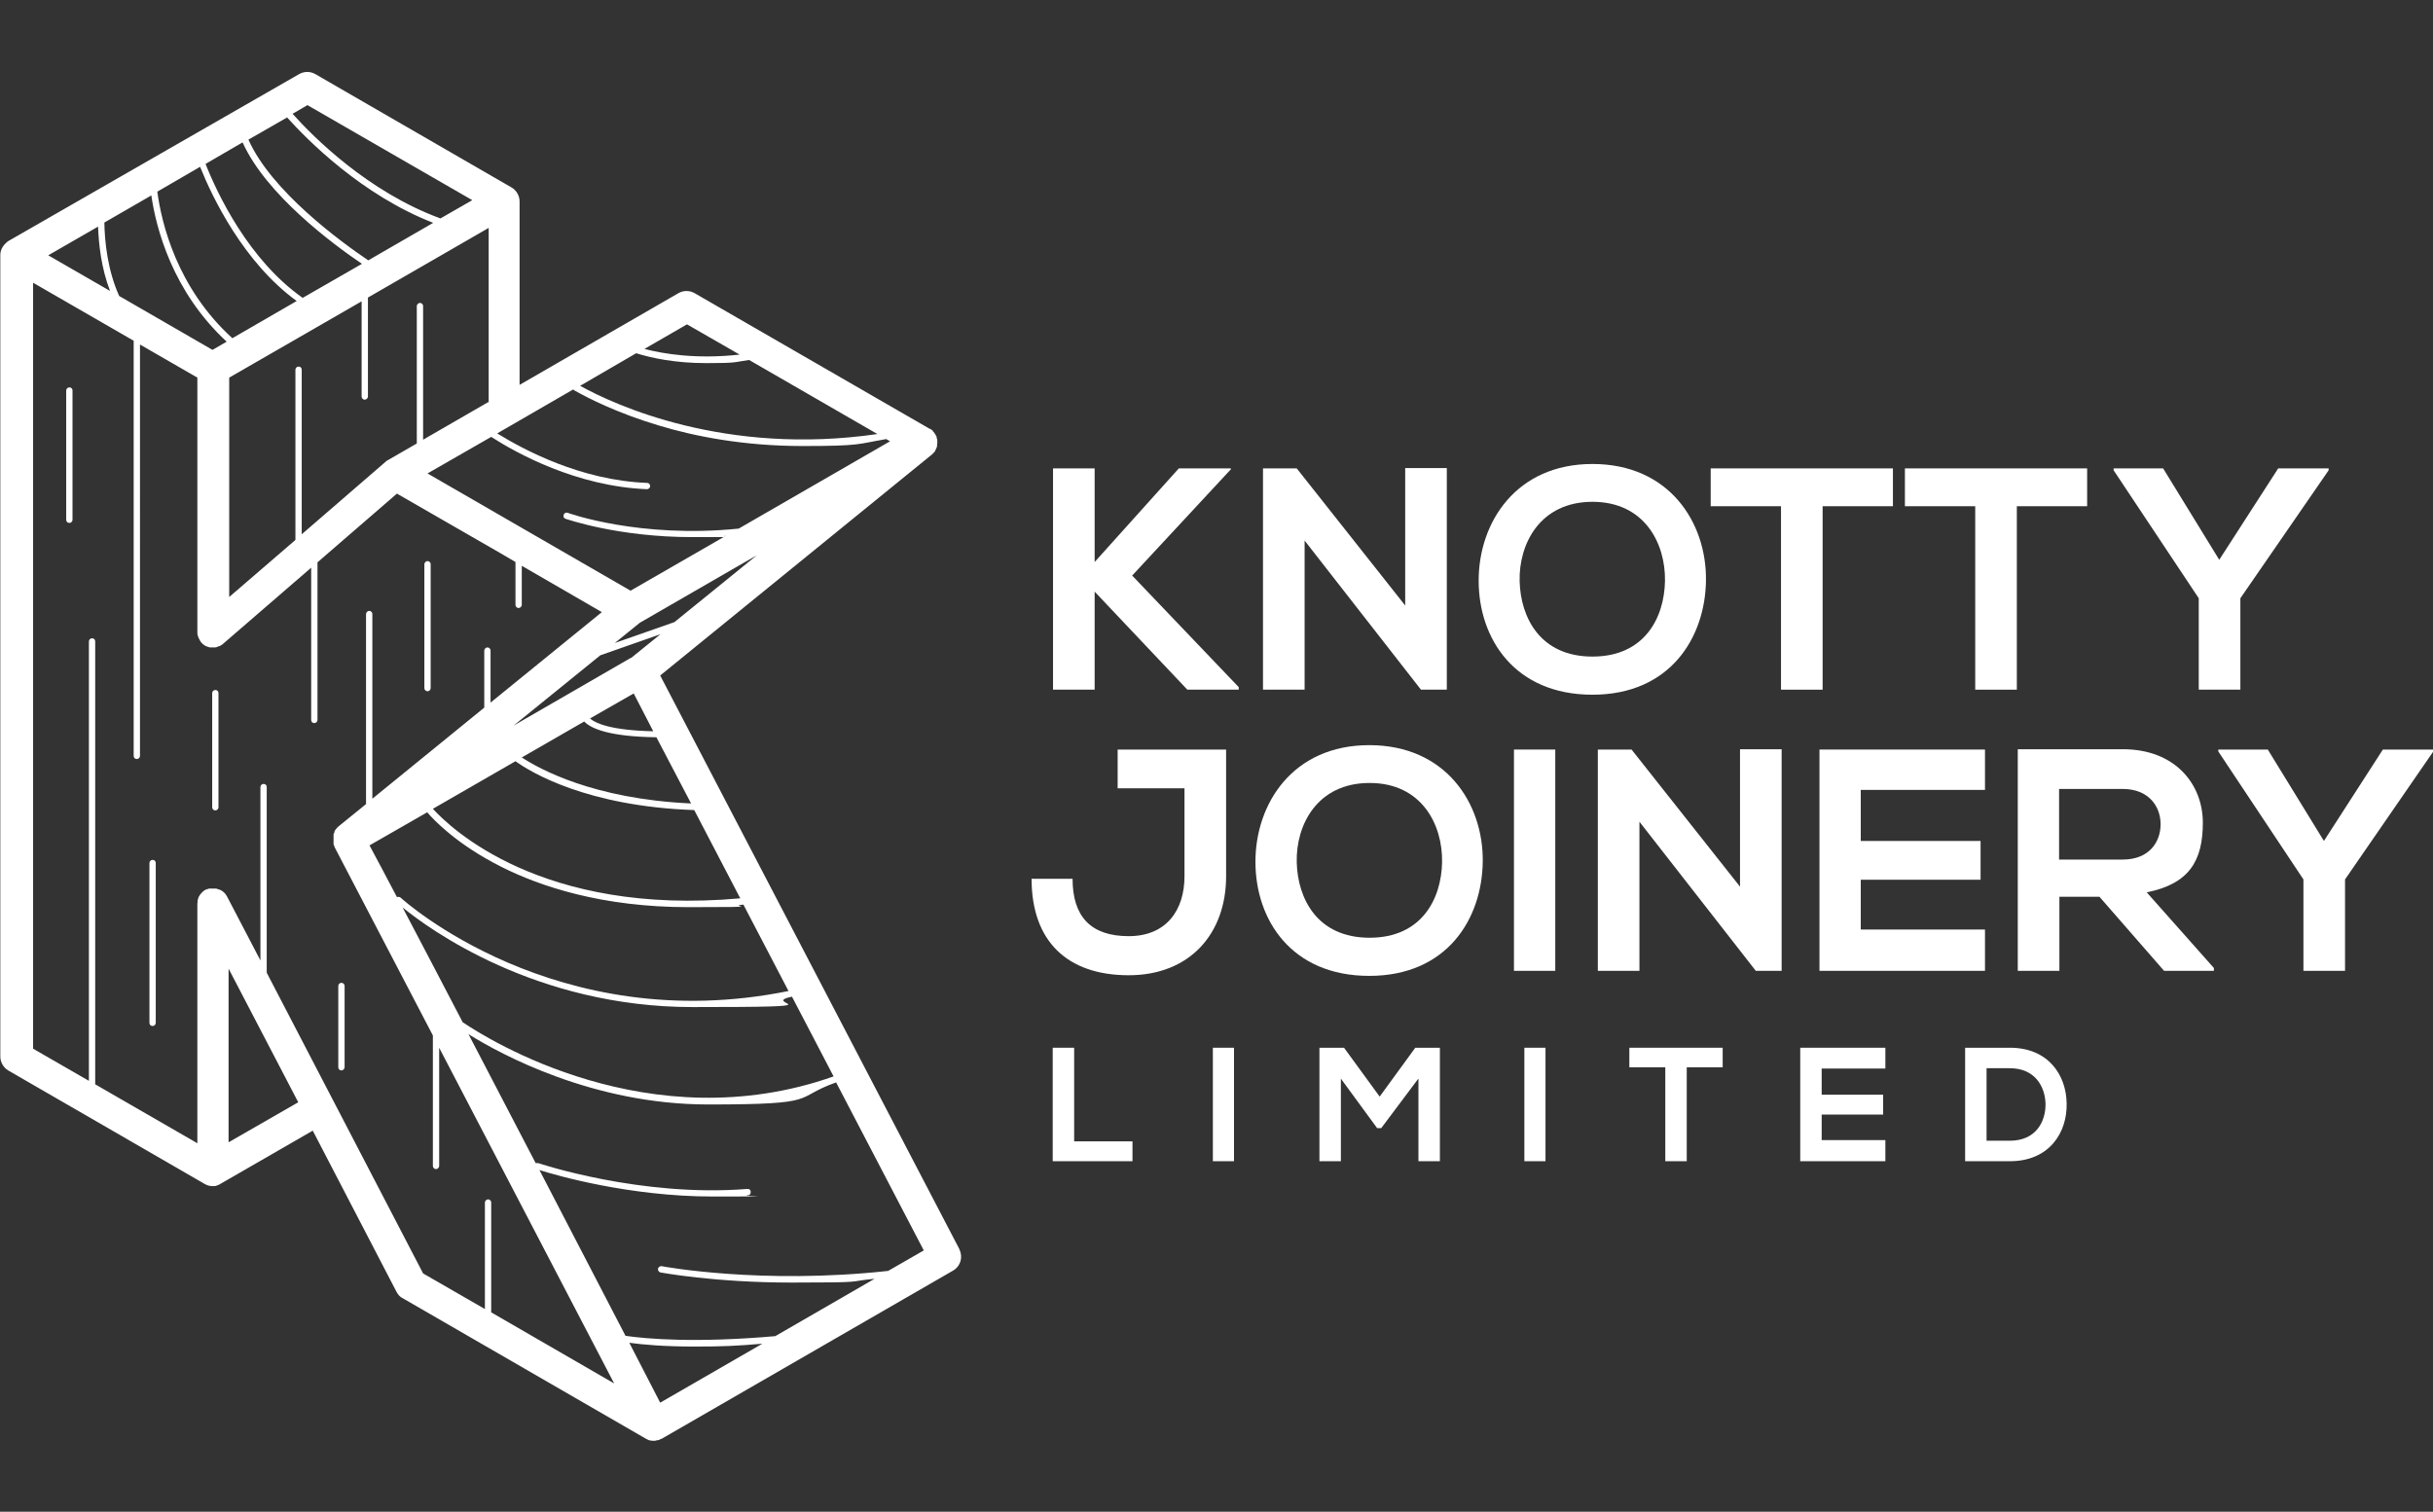 <svg xmlns="http://www.w3.org/2000/svg" id="Layer_1" viewBox="0 0 771.7 479.6"><rect x="0" y="0" width="771.7" height="479.6" fill="#333333" stroke="none"/><defs><style>      .st0 {        fill: #fff;      }    </style></defs><g><path class="st0" d="M304.3,396.3l-94.9-182,86.3-70.2c0,0,.2-.2.2-.2,0,0,.2-.2.2-.2.2-.3.5-.5.6-.8,0,0,0,0,0-.1.2-.3.3-.7.5-1.1,0-.1,0-.2,0-.3,0-.3.1-.6.1-1,0,0,0-.1,0-.2s0,0,0,0c0-.4,0-.8-.2-1.2,0,0,0-.2,0-.2,0-.3-.2-.6-.4-.9,0-.1-.1-.2-.2-.3,0,0,0-.1-.1-.2-.2-.2-.3-.4-.5-.6,0,0,0,0,0-.1-.3-.3-.6-.5-1-.7,0,0,0,0-.1,0l-74.5-43c-1.6-.9-3.5-.9-5.1,0l-50.4,29.1v-58.2c0-1.8-1-3.5-2.5-4.4l-62.3-36c-1.6-.9-3.5-.9-5.1,0L2.6,76.5h0c-.3.2-.5.4-.7.6-1.1,1-1.8,2.3-1.8,3.8v254.3c0,1.8,1,3.5,2.5,4.4l62.3,36c.8.5,1.7.7,2.5.7s1,0,1.4-.2c.4-.1.8-.3,1.1-.5h0l29.3-16.9,26.6,51.2c.5.9,1.1,1.6,2,2l77,44.5s0,0,0,0c.3.2.7.3,1,.5h0c.5.1.9.2,1.4.2h0c.4,0,.8,0,1.2-.2.1,0,.2,0,.3,0,.3,0,.6-.2.9-.4,0,0,.1,0,.2,0l92.5-53.4c2.4-1.4,3.2-4.3,2-6.7h0ZM281.7,403.2c-40.1,4.4-71.5-1.4-71.8-1.5-.5-.1-1.1.3-1.2.8-.1.5.3,1.1.8,1.2.2,0,17,3.2,41.6,3.2s16.9-.3,26.3-1.2l-31.5,18.2c-25.1,2.2-40.6.9-47.5-.1-7.4-14.2-17.1-32.9-27.3-52.6,5,1.6,28.4,8.4,54.9,8.4s7.4-.1,11.2-.4c.6,0,1-.5.9-1.1,0-.6-.5-1-1.1-.9-33.8,2.7-66-8.1-66.3-8.2-.3,0-.6,0-.8,0-7.1-13.6-14.4-27.6-21.3-40.9,10.4,6.5,39.6,22.3,76,22.3s26.5-2,40.6-7l27.8,53.3-11.3,6.5h0ZM146.8,324.4c-7-13.5-13.6-26-19.1-36.5,8.2,6.7,42.1,31.6,92,31.6s20.4-1,31.5-3.3l13.2,25.3c-58.4,20.6-109.8-11.9-117.5-17.1h0ZM135.5,257.7c2.2,2.6,9.6,10.3,23.5,17.3,12.3,6.2,31.9,12.8,59.4,12.8s11.3-.3,17.4-.8l14.3,27.4c-73.8,15-122.5-29.1-123-29.6-.3-.3-.8-.3-1.2-.2-3.5-6.6-6.4-12.2-8.7-16.4l18.3-10.5h0ZM163.5,241.5c4.7,3.4,22.5,14.3,56.7,15.5l14.6,28c-63.2,5.7-92.1-22.5-97.5-28.4l26.2-15.1h0ZM185.3,228.9s0,0,0,0c2.1,2.2,7.8,4.8,22.9,5l11,21c-31-1.4-48.2-11-53.7-14.6l19.8-11.4h0ZM187.2,227.9l13.8-7.9,6.2,12c-13.4-.3-18.2-2.5-20-4h0ZM200.1,208.7l-37.2,21.5,27.5-22.3,19.1-6.7-9.4,7.6ZM214.1,197.3l-19.1,6.7,7.9-6.4,32.9-19,4.2-2.4-26,21.1h0ZM201.9,112.1c4.5,1.4,12,3.1,22.1,3.1s8.6-.3,13.6-1l40.7,23.5c-48.2,7-83.3-9.2-94.3-15.3l17.9-10.4h0ZM217.9,102.9l16.7,9.6c-13.7,1.5-24-.2-30.2-1.8l13.5-7.8h0ZM181.9,123.7c4.4,2.5,13.7,7.3,27.1,11.3,11.2,3.4,26.8,6.5,45.5,6.5s17.2-.6,26.6-2.2l1.2.7-48,27.7c-31.4,3.2-54-4.9-54.2-5-.5-.2-1.1,0-1.3.6s0,1.1.6,1.3c.2,0,16.3,5.8,40.2,5.8s6.9-.1,10.6-.4l-30.2,17.4-64.4-37.2,20.2-11.6c7.9,5.1,27,15.7,49.4,16.6h0c.5,0,1-.4,1-1,0-.6-.4-1-1-1-21.1-.8-39.2-10.6-47.5-15.7l24.2-14h0ZM154.8,127.6l-20.6,11.9v-42.4c0-.6-.5-1-1-1s-1,.5-1,1v43.6l-9.2,5.3s0,0,0,0c-.3.1-.5.3-.7.5l-26.6,23v-52.2c0-.6-.4-1-1-1s-1,.5-1,1v54l-21,18.1v-69.6l42-24.2v30.2c0,.6.5,1,1,1s1-.5,1-1v-31.4l38.3-22.1v55.3h0ZM37.8,93.9c-3.7-8.2-4.6-17.3-4.7-23.3l14.9-8.6c1.5,10.3,6.6,30.4,23.9,46.4l-4.5,2.6-29.6-17.1ZM63.5,53c3.8,9.5,13.7,30.2,30.6,42.5l-20.4,11.8c-17.7-16.1-22.5-36.7-23.8-46.5l13.6-7.9h0ZM77,45.3c7.5,16.5,28.5,32.1,37.8,38.4l-18.8,10.8c-17.2-12.1-27.1-33.1-30.8-42.5l11.7-6.8h0ZM91,37.2c6.4,7.1,23.6,24.6,46.4,33.5l-20.6,11.9c-8.7-5.9-30.7-21.9-38-38.3l12.2-7h0ZM97.6,33.4l52.2,30.1-10.1,5.8c-22.9-8.4-40.3-25.8-46.9-33.2l4.8-2.8ZM31.1,71.8c.2,5.6,1,13.2,3.8,20.5l-19.6-11.3,15.8-9.1ZM72.5,362.4v-55.1l22.1,42.4-22.1,12.7ZM155.8,416.4v-34.9c0-.6-.5-1-1-1s-1,.5-1,1v33.8l-19.6-11.3-49.6-95.4v-58.9c0-.6-.4-1-1-1s-1,.5-1,1v55l-10.6-20.3c0,0-.1-.2-.2-.3,0-.1-.1-.2-.2-.3-.1-.2-.2-.3-.4-.5,0,0-.1-.2-.2-.2-.2-.2-.4-.3-.6-.5,0,0,0,0-.1,0-.2-.2-.5-.3-.8-.4-.1,0-.2,0-.3-.1-.2,0-.4-.1-.6-.2-.1,0-.2,0-.3,0-.2,0-.4,0-.6,0,0,0-.1,0-.2,0s-.1,0-.1,0c-.2,0-.4,0-.6,0-.1,0-.2,0-.3,0,0,0,0,0-.1,0-.2,0-.4.1-.6.2,0,0-.1,0-.2,0-.3.1-.6.3-.8.4,0,0-.1,0-.2.2-.2.1-.4.3-.5.4,0,0-.1.2-.2.2-.1.1-.2.3-.4.5,0,0-.1.2-.2.3-.1.2-.2.3-.3.5,0,.1-.1.2-.1.3,0,.2-.1.4-.2.6,0,.1,0,.2,0,.3,0,.3-.1.6-.1,1v75.9l-32.4-18.7v-140.5c0-.6-.4-1-1-1s-1,.5-1,1v139.4l-17.7-10.2V89.7l31.9,18.4v131.7c0,.6.4,1,1,1s1-.5,1-1V109.3l5.2,3,13,7.5v80.7c0,.5,0,.9.2,1.3,0,.1,0,.2.1.3.1.4.3.7.5,1,0,0,0,.1,0,.1.2.4.5.7.8,1,0,0,.1.1.2.2.3.2.6.4.9.6,0,0,0,0,.1,0,0,0,0,0,0,0,.4.2.8.3,1.2.4.1,0,.2,0,.3,0,.2,0,.3,0,.5,0s.3,0,.5,0c.1,0,.2,0,.3,0,.4,0,.8-.2,1.2-.4,0,0,.1,0,.2,0,.4-.2.7-.4,1-.6,0,0,.1,0,.1-.1l28-24.2v48.3c0,.6.4,1,1,1s1-.5,1-1v-50l25.2-21.8,33,19,4.6,2.7v13.6c0,.6.5,1,1,1s1-.5,1-1v-12.4l25.4,14.7-35.3,28.7v-16.5c0-.6-.5-1-1-1s-1,.5-1,1v18.1l-35.5,28.9v-58.6c0-.6-.5-1-1-1s-1,.5-1,1v60.3l-9,7.3h0c-.1.2-.2.2-.3.4-.1,0-.2.2-.3.3,0,0,0,0,0,0,0,0-.1.2-.2.3,0,.1-.2.2-.2.3,0,0,0,0,0,.2,0,0,0,.2-.1.3,0,.1-.1.2-.2.4,0,0,0,.1,0,.2,0,0,0,.2,0,.3,0,.1,0,.2,0,.4,0,0,0,.2,0,.2,0,0,0,.2,0,.3s0,.2,0,.4v.3c0,0,0,.2,0,.3,0,.1,0,.2,0,.3,0,.1,0,.2,0,.3,0,0,0,.2,0,.2,0,0,0,.2.1.3,0,.1.1.3.2.4,0,0,0,.1,0,.2l31.2,59.8v41.4c0,.6.5,1,1,1s1-.5,1-1v-37.5l55.5,106.5-38.9-22.5h0ZM209.4,445c-2.1-4.1-5.5-10.7-9.8-19,4.3.6,11.1,1.2,20.6,1.2s13.2-.2,21.6-.9l-32.4,18.7h0Z"></path><path class="st0" d="M48.4,272.8c-.6,0-1,.5-1,1v50.7c0,.6.4,1,1,1s1-.5,1-1v-50.7c0-.6-.4-1-1-1Z"></path><path class="st0" d="M22,122.9c-.6,0-1,.5-1,1v41c0,.6.4,1,1,1s1-.5,1-1v-41c0-.6-.4-1-1-1Z"></path><path class="st0" d="M68.3,218.9c-.6,0-1,.5-1,1v36.2c0,.6.4,1,1,1s1-.5,1-1v-36.2c0-.6-.4-1-1-1Z"></path><path class="st0" d="M108.3,311.8c-.6,0-1,.5-1,1v25.8c0,.6.5,1,1,1s1-.5,1-1v-25.8c0-.6-.5-1-1-1Z"></path><path class="st0" d="M135.6,219.3c.6,0,1-.5,1-1v-39.3c0-.6-.5-1-1-1s-1,.5-1,1v39.3c0,.6.5,1,1,1Z"></path></g><g><path class="st0" d="M390.3,149l-31.2,33.6,33.8,35.4v.8h-16.3l-29.4-31.1v31.1h-13.2v-70.2h13.2v29.7l26.7-29.7h16.5v.4h0Z"></path><path class="st0" d="M445.7,148.5h13.2v70.3h-8.2c0,0-36.9-47.3-36.9-47.3v47.3h-13.2v-70.2h10.7l34.4,43.5v-43.6h0Z"></path><path class="st0" d="M541.1,184.1c-.2,18.1-11.3,36.3-36,36.3s-36.1-17.8-36.1-36.2,11.8-37,36.1-37,36.2,18.5,36,36.9h0ZM482,184.4c.3,11.5,6.5,23.9,23.1,23.9s22.8-12.4,23-24c.2-11.8-6.4-25.1-23-25.1s-23.4,13.3-23.1,25.2Z"></path><path class="st0" d="M564.9,160.6h-22.3v-12h57.8v12h-22.3v58.2h-13.2v-58.2h0Z"></path><path class="st0" d="M626.5,160.6h-22.3v-12h57.8v12h-22.3v58.2h-13.2v-58.2h0Z"></path><path class="st0" d="M703.9,177.6l18.7-29h16v.6l-28,40.6v29h-13.2v-29l-27-40.6v-.6h15.7l17.8,29h0Z"></path><g><path class="st0" d="M388.9,278c0,18.2-11.5,31.4-30.9,31.4s-30.8-10.7-30.8-30.6h13c0,12,5.8,18.2,17.8,18.2s17.7-8.3,17.7-19v-27.9h-21.2v-12.3h34.4v40.2Z"></path><path class="st0" d="M470.3,273.3c-.2,18.2-11.3,36.3-36,36.3s-36.1-17.8-36.1-36.2,11.8-37,36.1-37,36.2,18.5,36,36.9h0ZM411.3,273.6c.3,11.5,6.5,23.9,23.1,23.9s22.8-12.4,23-24c.2-11.8-6.4-25.1-23-25.1s-23.4,13.3-23.1,25.2Z"></path><path class="st0" d="M480.2,308v-70.2h13.1v70.2h-13.1Z"></path><path class="st0" d="M551.9,237.7h13.2v70.3h-8.2c0,0-36.9-47.3-36.9-47.3v47.3h-13.2v-70.2h10.7l34.4,43.5v-43.6h0Z"></path><path class="st0" d="M629.6,308h-52.5v-70.2h52.5v12.8h-39.4v16.2h38v12.3h-38v15.8h39.4v13h0Z"></path><path class="st0" d="M702.1,308h-15.7l-20.5-23.5h-12.7v23.5h-13.2v-70.3c11.1,0,22.3,0,33.4,0,16.5,0,25.3,11.1,25.3,23.3s-4.4,19.4-17.8,22.1l21.3,24v.9h0ZM653.1,250.2v22.5h20.2c8.4,0,12-5.6,12-11.2s-3.7-11.2-12-11.2h-20.2Z"></path><path class="st0" d="M737.1,266.8l18.7-29h16v.6l-28,40.6v29h-13.2v-29l-27-40.6v-.6h15.7l17.8,29h0Z"></path></g><g><path class="st0" d="M340.7,332.4v29.7h18.5v6.3h-25.3v-36h6.8Z"></path><path class="st0" d="M384.7,368.4v-36h6.7v36h-6.7Z"></path><path class="st0" d="M449.8,342.3l-11.7,15.6h-1.3l-11.5-15.7v26.2h-6.8v-36h7.8l11.3,15.5,11.3-15.5h7.8v36h-6.8v-26.1h0Z"></path><path class="st0" d="M483.5,368.4v-36h6.7v36h-6.7Z"></path><path class="st0" d="M528.2,338.6h-11.4v-6.2h29.6v6.2h-11.4v29.8h-6.8v-29.8h0Z"></path><path class="st0" d="M598,368.4h-27v-36h27v6.6h-20.2v8.3h19.5v6.3h-19.5v8.1h20.2v6.7h0Z"></path><path class="st0" d="M655.5,350.1c.2,9.1-5.4,18.3-18,18.3h-14.2v-36h14.2c12.3,0,17.9,8.8,18,17.7ZM630.1,361.9h7.4c8.2,0,11.4-6,11.3-11.8-.2-5.6-3.5-11.2-11.3-11.2h-7.4v23h0Z"></path></g></g></svg>